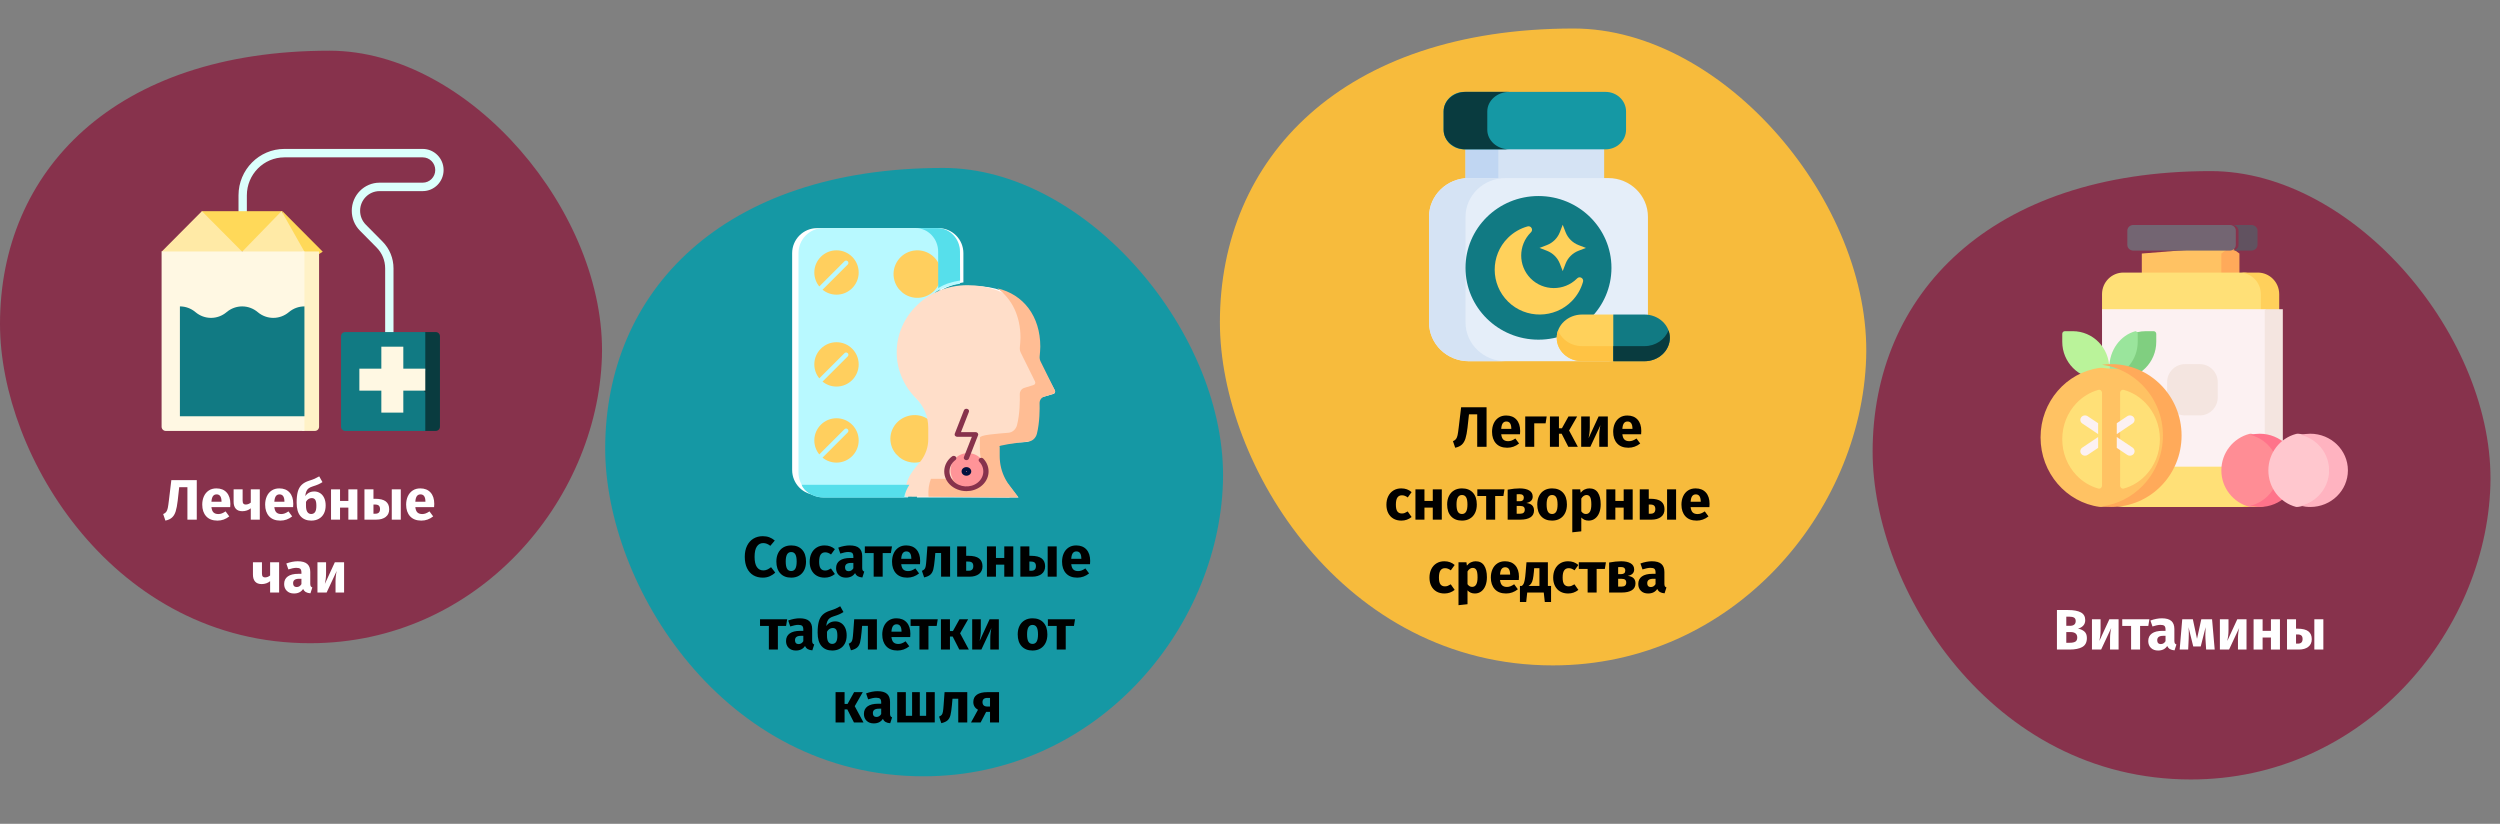 <?xml version="1.0" encoding="UTF-8"?>
<svg width="789px" height="260px" viewBox="0 0 789 260" version="1.1" xmlns="http://www.w3.org/2000/svg" xmlns:xlink="http://www.w3.org/1999/xlink">
    <rect x="0" y="0" width="789" height="260" fill="#808080" stroke="none"/>
    <title>Group 97@2x</title>
    <g id="Page-1" stroke="none" stroke-width="1" fill="none" fill-rule="evenodd">
        <g id="vorlage" transform="translate(-121, -21266)">
            <g id="Group-97" transform="translate(121, 21266)">
                <g id="arzneimittel-freiverkäufliche-copy-2">
                    <rect id="Rectangle-Copy-4" x="2.048" y="0" width="786" height="260"></rect>
                    <g id="Group-3" transform="translate(191, 53)" fill-rule="nonzero">
                        <path d="M100.439,192 C154.707,192 193.442,145.948 194.962,99.348 C196.482,52.748 152.186,0 106.702,0 C36.958,0 5.77315973e-15,39.05 5.77315973e-15,88.561 C5.77315973e-15,131.627 37.247,192 100.439,192 Z" id="Oval-Copy-4-4-Copy-4" fill="#1598A4"></path>
                        <g id="sore-throat-copy-2" transform="translate(59, 19)">
                            <g id="Group" fill="#FFFFFF">
                                <path d="M77.891,37.35 C77.891,38.195 77.755,39.653 77.674,40.448 C77.616,41.016 77.729,41.584 78,42.09 L82.909,51.226 C83.018,51.429 83.03,51.669 82.941,51.882 C82.851,52.095 82.673,52.254 82.453,52.318 L79.144,53.277 C78.235,53.54 77.621,54.387 77.65,55.336 C77.702,57.036 77.717,61.382 76.717,65.027 C76.34,66.4 75.158,67.395 73.775,67.505 C69.633,67.834 65.142,67.524 61.453,66.656 C61.049,66.563 60.643,66.813 60.549,67.22 C60.454,67.627 60.705,68.034 61.11,68.129 C62.331,68.417 63.642,68.638 64.993,68.805 L64.993,71.866 C64.993,74.964 65.957,77.921 67.78,80.418 L71.375,85 L39.384,85 C39.554,79.993 42.141,75.984 43.764,73.67 C45.17,71.664 46.168,69.325 46.168,66.908 L46.168,63.265 C46.168,59.765 44.893,56.491 42.578,54.046 C38.838,50.096 36.779,44.916 36.779,39.46 C36.779,27.796 46.213,18.307 57.809,18.307 C69.821,18.307 77.891,25.96 77.891,37.35 L77.891,37.35 Z" id="Path"></path>
                                <path d="M0,7.904 C0,3.546 3.524,0 7.858,0 L46.19,0 C50.523,0 54.047,3.546 54.047,7.904 L54.047,16.913 C54.047,16.983 54.069,17.045 54.087,17.108 C51.288,17.578 48.662,18.567 46.312,19.976 C47.231,18.737 47.813,17.291 47.978,15.742 C47.985,15.673 47.983,15.605 47.972,15.539 C48.145,13.325 47.493,11.16 46.118,9.406 C44.67,7.559 42.594,6.39 40.273,6.114 C35.48,5.543 31.119,9.001 30.551,13.824 C30.227,16.584 31.221,19.196 33.025,21.037 C33.037,21.051 33.042,21.069 33.055,21.083 C33.07,21.098 33.091,21.104 33.107,21.117 C34.396,22.399 36.079,23.296 37.997,23.573 C38.044,23.588 38.093,23.598 38.144,23.604 C38.461,23.638 38.777,23.655 39.093,23.655 C40.192,23.655 41.274,23.442 42.296,23.043 C37.976,27.175 35.274,33.004 35.274,39.46 C35.274,45.307 37.481,50.857 41.49,55.09 C42.635,56.299 43.48,57.746 44.013,59.327 C42.755,58.701 41.17,58.369 39.298,58.369 C39.281,58.369 39.263,58.369 39.244,58.369 C34.417,58.369 30.49,62.32 30.49,67.175 C30.49,71.535 33.594,75.192 37.828,75.864 C37.895,75.878 39.031,76.12 40.396,76.12 C40.494,76.12 40.598,76.11 40.698,76.107 C39.297,78.607 38.106,81.477 37.915,84.23 L7.858,84.23 C3.525,84.23 0,80.685 0,76.327 L0,7.904 L0,7.904 Z" id="Path"></path>
                                <path d="M51.676,73.403 C53.708,71.724 56.831,72.004 58.518,74.031 C60.16,76.058 59.907,79.05 57.92,80.756 C55.905,82.486 52.863,82.245 51.143,80.216 C50.31,79.234 49.906,77.985 50.008,76.697 C50.109,75.411 50.702,74.242 51.676,73.403 L51.676,73.403 Z" id="Path"></path>
                                <path d="M42.622,63.777 C42.329,63.482 41.852,63.482 41.558,63.777 L33.609,71.773 C32.595,70.515 31.995,68.914 31.995,67.174 C31.995,63.154 35.247,59.883 39.302,59.882 L39.348,59.882 C41.588,59.882 43.409,60.437 44.48,61.447 C44.493,61.459 44.51,61.463 44.524,61.474 C44.608,62.062 44.664,62.658 44.664,63.265 L44.664,66.908 C44.664,69.012 44.016,71.048 42.789,72.798 C42.417,73.328 42.034,73.902 41.653,74.506 C40.012,74.773 38.162,74.388 38.104,74.377 C36.801,74.17 35.631,73.627 34.671,72.845 L42.622,64.847 C42.915,64.551 42.915,64.072 42.622,63.777 L42.622,63.777 Z" id="Path"></path>
                                <path d="M42.916,11.163 C42.623,10.868 42.146,10.868 41.852,11.163 L33.619,19.445 C32.43,17.969 31.806,16.033 32.045,14.001 C32.515,10.008 36.136,7.148 40.095,7.616 C42.018,7.845 43.738,8.813 44.937,10.343 C46.136,11.872 46.671,13.78 46.443,15.714 C46.437,15.772 46.437,15.829 46.442,15.885 C46.172,17.69 45.217,19.319 43.732,20.498 C42.218,21.7 40.363,22.272 38.49,22.117 C38.458,22.109 38.426,22.103 38.393,22.099 C36.98,21.931 35.714,21.357 34.684,20.514 L42.916,12.234 C43.21,11.938 43.21,11.459 42.916,11.163 L42.916,11.163 Z" id="Path"></path>
                                <path d="M14.803,7.566 C18.8,7.566 22.052,10.837 22.052,14.857 C22.052,18.879 18.8,22.15 14.802,22.15 C13.074,22.15 11.487,21.536 10.24,20.517 L18.476,12.233 C18.769,11.937 18.769,11.458 18.476,11.163 C18.183,10.868 17.705,10.868 17.412,11.163 L9.176,19.447 C8.163,18.192 7.554,16.596 7.554,14.857 C7.554,10.837 10.806,7.566 14.803,7.566 L14.803,7.566 Z" id="Path"></path>
                                <path d="M14.803,34.989 C18.8,34.989 22.052,38.26 22.052,42.281 C22.052,46.302 18.8,49.573 14.803,49.573 C13.075,49.573 11.487,48.959 10.24,47.94 L18.476,39.656 C18.769,39.36 18.769,38.881 18.476,38.586 C18.183,38.291 17.705,38.291 17.412,38.586 L9.176,46.87 C8.163,45.616 7.554,44.019 7.554,42.281 C7.554,38.26 10.806,34.989 14.803,34.989 Z" id="Path"></path>
                                <path d="M14.802,59.883 C18.8,59.883 22.052,63.154 22.052,67.174 C22.052,71.196 18.8,74.467 14.803,74.467 C13.075,74.467 11.487,73.853 10.24,72.834 L18.476,64.55 C18.769,64.254 18.769,63.775 18.476,63.48 C18.183,63.185 17.705,63.185 17.412,63.48 L9.176,71.764 C8.163,70.509 7.554,68.913 7.554,67.174 C7.554,63.154 10.806,59.883 14.802,59.883 Z" id="Path"></path>
                            </g>
                            <path d="M2,7.904 C2,3.546 5.505,0 9.814,0 L45.147,0 C49.456,0 52.961,3.546 52.961,7.904 C52.961,7.904 52.983,17.472 53,17.535 C50.217,18.005 47.944,18.567 45.606,19.976 C43.11,22.152 43.769,21.263 41.613,23.043 C37.317,27.176 34.63,33.005 34.63,39.46 C34.63,45.307 36.166,50.529 40.151,54.761 C41.29,55.971 42.554,57.275 43.084,58.856 C46.839,70.664 37.872,75.607 36.581,85 L9.814,85 C5.505,85 2,81.454 2,77.096 L2,7.904 Z" id="Path" fill="#B8F9FF"></path>
                            <path d="M32.72,71.22 C32.07,70.438 31.582,69.531 31.293,68.534 C30.734,66.605 30.98,64.58 31.985,62.832 C32.989,61.083 34.632,59.82 36.611,59.276 C40.695,58.152 45.223,60.579 44.74,64.46 C44.739,64.474 44.755,64.483 44.76,64.496 C44.759,64.561 44.752,64.626 44.769,64.693 C45.266,66.638 44.956,68.654 43.897,70.372 C42.861,72.051 42.599,73.242 40.663,73.747 C38.723,74.247 36.696,74.002 34.941,73.044 C34.553,72.832 34.192,72.585 33.853,72.318 L32.72,71.22 Z" id="Path" fill="#FFCF5E"></path>
                            <path d="M76.584,37.058 C76.584,37.903 76.44,39.363 76.354,40.158 C76.292,40.727 76.412,41.295 76.699,41.802 L81.903,50.945 C82.019,51.149 82.031,51.388 81.937,51.601 C81.843,51.815 81.654,51.974 81.42,52.038 L77.912,52.998 C76.949,53.261 76.298,54.108 76.328,55.058 C76.384,56.759 76.4,61.109 75.339,64.757 C74.94,66.131 73.686,67.127 72.221,67.237 C67.83,67.566 60.33,68.627 61.762,68.794 L61.762,71.858 C61.762,74.958 62.785,77.917 64.717,80.416 L68.659,85 L35.803,84.744 C35.187,78.848 38.954,75.723 40.675,73.407 C42.166,71.399 42.954,69.059 42.954,66.639 L42.954,62.994 C42.954,59.491 41.602,56.214 39.148,53.767 C35.184,49.815 33,44.63 33,39.169 C33,27.496 43.001,18 55.294,18 C68.028,18 76.584,25.659 76.584,37.058 L76.584,37.058 Z" id="Path" fill="#FFDEC9"></path>
                            <path d="M14,7 C17.86,7 21,10.14 21,14 C21,17.86 17.86,21 14,21 C12.331,21 10.798,20.411 9.594,19.433 L17.547,11.48 C17.83,11.197 17.83,10.736 17.547,10.453 C17.264,10.17 16.803,10.17 16.52,10.453 L8.567,18.405 C7.589,17.201 7,15.669 7,14 C7,10.14 10.14,7 14,7 L14,7 Z" id="Path" fill="#FFCF5E"></path>
                            <path d="M14,36 C17.86,36 21,39.14 21,43 C21,46.86 17.86,50 14,50 C12.331,50 10.798,49.411 9.594,48.433 L17.547,40.48 C17.83,40.197 17.83,39.736 17.547,39.453 C17.264,39.17 16.803,39.17 16.52,39.453 L8.567,47.405 C7.589,46.201 7,44.669 7,43 C7,39.14 10.14,36 14,36 Z" id="Path" fill="#FFCF5E"></path>
                            <path d="M14,60 C17.86,60 21,63.14 21,67 C21,70.86 17.86,74 14,74 C12.331,74 10.798,73.411 9.594,72.433 L17.547,64.48 C17.83,64.197 17.83,63.736 17.547,63.453 C17.264,63.17 16.803,63.17 16.52,63.453 L8.567,71.405 C7.589,70.201 7,68.669 7,67 C7,63.14 10.14,60 14,60 Z" id="Path" fill="#FFCF5E"></path>
                            <path d="M33.679,19.221 C33.045,18.44 32.567,17.534 32.286,16.537 C31.741,14.609 31.98,12.585 32.961,10.837 C33.941,9.089 35.544,7.827 37.476,7.283 C41.462,6.16 45.621,8.484 46.747,12.464 C46.751,12.478 46.761,12.487 46.765,12.5 C46.765,12.566 46.758,12.631 46.774,12.697 C47.259,14.641 46.957,16.657 45.923,18.374 C44.913,20.051 43.319,21.242 41.43,21.747 C39.536,22.247 37.559,22.002 35.846,21.044 C35.467,20.832 35.115,20.586 34.784,20.318 L33.679,19.221 Z" id="Path" fill="#FFCF5E"></path>
                            <path d="M82.919,51.185 L78.419,42.102 C78.171,41.602 78.063,41.034 78.121,40.474 C78.195,39.677 78.319,38.235 78.319,37.395 C78.319,27.829 73.034,20.917 64.761,19 C69.353,22.265 72.066,27.752 72.066,34.614 C72.066,35.453 71.933,36.903 71.859,37.692 C71.809,38.252 71.917,38.82 72.165,39.32 L76.657,48.404 C76.764,48.607 76.773,48.845 76.69,49.057 C76.607,49.269 76.442,49.421 76.243,49.489 L73.207,50.439 C72.38,50.702 71.818,51.541 71.842,52.483 C71.892,54.171 71.9,58.496 70.982,62.117 C70.643,63.483 69.559,64.467 68.285,64.577 C64.497,64.908 59.375,65.219 59.244,66.129 L59.244,69.165 C59.244,72.244 59.719,73.631 60.586,75.407 C61.499,77.06 60.334,79.108 58.482,79.108 L43.809,79.108 C43.21,80.655 42.853,82.496 43.058,84.746 L71.465,85 L68.057,80.448 C68.019,80.391 67.986,80.333 67.949,80.276 C67.834,80.1 67.724,79.921 67.617,79.74 C67.495,79.531 67.378,79.321 67.265,79.108 L67.264,79.108 C66.113,76.936 65.506,74.49 65.506,71.947 L65.506,68.911 C64.265,68.741 70.751,67.689 74.547,67.359 C75.813,67.248 76.897,66.264 77.244,64.899 C78.154,61.278 78.146,56.952 78.096,55.265 C78.071,54.323 78.634,53.484 79.469,53.221 L82.497,52.271 C82.704,52.203 82.861,52.042 82.944,51.83 C83.026,51.618 83.018,51.38 82.919,51.185 L82.919,51.185 Z" id="Path" fill="#FFBD94"></path>
                            <path d="M53,16.524 C50.475,16.966 48.417,17.496 46.298,18.823 C46.23,18.887 46.168,18.944 46.099,19 C46.092,15.036 46.084,7.446 46.084,7.446 C46.084,3.337 42.902,0 39,0 L45.885,0 C49.787,0 52.969,3.337 52.969,7.446 C52.969,7.446 52.985,16.459 53,16.524 Z" id="Path" fill="#56DFEB"></path>
                            <path d="M37,81 C36.228,82.236 35.6,83.543 35.329,85 L10.082,85 C6.732,85 3.883,83.31 3,81 L37,81 Z" id="Path" fill="#56DFEB"></path>
                            <path d="M51.928,72.256 C54.255,70.333 57.831,70.653 59.763,72.975 C61.643,75.297 61.354,78.723 59.078,80.677 C56.771,82.659 53.288,82.383 51.318,80.06 C50.364,78.935 49.902,77.503 50.017,76.029 C50.134,74.556 50.813,73.216 51.928,72.256 L51.928,72.256 Z" id="Path" fill="#FF9498"></path>
                            <g id="Group" transform="translate(48, 57)">
                                <g transform="translate(0, 14.868)">
                                    <path d="M7,6.271 C6.156,6.271 5.47,5.661 5.47,4.911 C5.47,4.161 6.156,3.551 7,3.551 C7.844,3.551 8.53,4.161 8.53,4.911 C8.53,5.661 7.844,6.271 7,6.271 Z M7,4.788 C6.923,4.788 6.861,4.843 6.861,4.911 C6.861,4.98 6.923,5.035 7,5.035 C7.077,5.035 7.139,4.98 7.139,4.911 C7.139,4.843 7.077,4.788 7,4.788 Z" id="Shape" fill="#01123F"></path>
                                    <path d="M7.005,11.132 C5.025,11.132 3.056,10.391 1.673,8.951 C-0.834,6.341 -0.483,2.405 2.454,0.178 C2.803,-0.088 3.33,-0.052 3.631,0.26 C3.93,0.572 3.888,1.04 3.537,1.306 C1.3,3.003 1.034,6 2.943,7.988 C4.852,9.977 8.226,10.213 10.463,8.517 C12.7,6.82 12.966,3.823 11.057,1.835 C10.758,1.523 10.799,1.055 11.151,0.789 C11.5,0.523 12.027,0.56 12.327,0.871 C14.834,3.482 14.483,7.418 11.546,9.645 C10.23,10.644 8.614,11.132 7.005,11.132 L7.005,11.132 Z" id="Path" fill="#87324C"></path>
                                </g>
                                <path d="M6.999,16.223 C6.908,16.223 6.816,16.209 6.725,16.181 C6.29,16.046 6.06,15.623 6.212,15.237 L8.714,8.861 L4.111,8.861 C3.84,8.861 3.587,8.744 3.43,8.549 C3.274,8.353 3.234,8.102 3.323,7.875 L6.212,0.498 C6.362,0.112 6.842,-0.094 7.273,0.042 C7.709,0.176 7.939,0.599 7.787,0.986 L5.285,7.377 L9.889,7.377 C10.159,7.377 10.413,7.493 10.569,7.689 C10.726,7.885 10.766,8.136 10.677,8.363 L7.787,15.725 C7.668,16.031 7.344,16.223 6.999,16.223 Z" id="Path" fill="#87324C"></path>
                            </g>
                        </g>
                    </g>
                    <g id="Group-6" transform="translate(385, 9)" fill-rule="nonzero">
                        <path d="M105.073,201 C161.851,201 202.368,152.788 203.96,104.002 C205.552,55.217 159.211,0 111.631,0 C38.668,0 0,40.881 0,92.71 C0,137.802 38.964,201 105.073,201 Z" id="Oval-Copy-4-2-Copy-8" fill="#F7BB3C"></path>
                        <g id="sleeping-pills-copy-2" transform="translate(66, 20)">
                            <polygon id="Path" fill="#D5E3F4" points="11.515 14.733 55.273 14.733 55.273 28.333 11.515 28.333"></polygon>
                            <polygon id="Path" fill="#C0D6F2" points="11.515 14.733 21.879 14.733 21.879 28.333 11.515 28.333"></polygon>
                            <path d="M56.583,27.2 L12.508,27.2 C5.6,27.2 0,32.681 0,39.442 L0,72.758 C0,79.519 5.6,85 12.508,85 L56.583,85 C63.491,85 69.091,79.519 69.091,72.758 L69.091,39.442 C69.091,32.681 63.491,27.2 56.583,27.2 Z" id="Path" fill="#E5EEF9"></path>
                            <path d="M24.182,85 L12.661,85 C5.669,85 0,79.52 0,72.758 L0,39.442 C0,32.682 5.669,27.2 12.661,27.2 L24.182,27.2 C17.189,27.2 11.52,32.682 11.52,39.442 L11.52,72.758 C11.52,79.52 17.189,85 24.182,85 Z" id="Path" fill="#D5E3F4"></path>
                            <ellipse id="Oval" fill="#117A83" cx="34.545" cy="55.533" rx="23.03" ry="22.667"></ellipse>
                            <g id="Group" transform="translate(40.303, 70.267)">
                                <path d="M17.849,0 L20.945,8.309 L17.849,14.733 L8.021,14.733 C5.806,14.733 3.8,13.907 2.351,12.576 C0.897,11.241 0.001,9.4 0.001,7.365 C0.001,3.296 3.591,0 8.021,0 L17.849,0 Z" id="Path" fill="#FFD15B"></path>
                                <path d="M20.944,8.31 L17.848,14.733 L8.02,14.733 C5.805,14.733 3.799,13.908 2.35,12.576 C0.897,11.241 0,9.4 0,7.366 C0,6.535 0.15,5.735 0.428,4.988 C0.828,6.063 1.492,7.028 2.35,7.816 C3.799,9.148 5.805,9.973 8.02,9.973 L17.848,9.973 L19.944,5.624 L20.944,8.31 Z" id="Path" fill="#FFC344"></path>
                                <path d="M27.677,14.733 L17.849,14.733 L17.849,0 L27.677,0 C29.892,0 31.898,0.824 33.347,2.157 C34.8,3.49 35.697,5.331 35.697,7.365 C35.697,11.434 32.106,14.733 27.677,14.733 Z" id="Path" fill="#117A83"></path>
                                <path d="M35.697,7.365 C35.697,11.434 32.106,14.733 27.677,14.733 L17.849,14.733 L17.849,9.972 L27.677,9.972 C31.199,9.972 34.192,7.887 35.269,4.985 C35.546,5.732 35.697,6.534 35.697,7.365 L35.697,7.365 Z" id="Path" fill="#093B3F"></path>
                            </g>
                            <path d="M55.703,0 L11.085,0 C7.507,0 4.606,2.766 4.606,6.179 L4.606,11.954 C4.606,15.367 7.507,18.133 11.085,18.133 L55.703,18.133 C59.281,18.133 62.182,15.367 62.182,11.954 L62.182,6.179 C62.182,2.766 59.281,0 55.703,0 Z" id="Path" fill="#1598A4"></path>
                            <path d="M25.333,18.133 L11.55,18.133 C7.716,18.133 4.606,15.367 4.606,11.954 L4.606,6.179 C4.606,2.766 7.716,0 11.55,0 L25.333,0 C21.499,0 18.389,2.766 18.389,6.179 L18.389,11.954 C18.389,15.367 21.499,18.133 25.333,18.133 Z" id="Path" fill="#093B3F"></path>
                            <g id="Group" transform="translate(20.727, 41.933)" fill="#FFD15B">
                                <path d="M4.233,24.273 C9.805,29.756 18.862,29.675 24.339,24.097 C26.076,22.329 27.255,20.219 27.877,17.987 C28.183,16.888 26.823,16.104 26.022,16.918 C25.994,16.946 25.966,16.974 25.938,17.002 C21.904,21.011 15.302,20.97 11.315,16.915 C7.362,12.892 7.384,6.431 11.384,2.438 C11.405,2.417 11.427,2.396 11.448,2.375 C12.266,1.572 11.479,0.215 10.374,0.522 C8.098,1.156 5.949,2.366 4.159,4.153 C-1.411,9.713 -1.386,18.744 4.233,24.273 L4.233,24.273 Z" id="Path"></path>
                                <path d="M26.466,8.201 L28.788,7.31 L26.466,6.418 C24.578,5.693 23.085,4.203 22.359,2.318 L21.466,0 L20.573,2.318 C19.847,4.203 18.355,5.693 16.466,6.418 L14.144,7.31 L16.466,8.201 C18.355,8.926 19.847,10.416 20.573,12.301 L21.466,14.619 L22.359,12.301 C23.085,10.416 24.578,8.926 26.466,8.201 Z" id="Path"></path>
                            </g>
                        </g>
                    </g>
                    <g id="Group-7" transform="translate(591, 54)" fill-rule="nonzero">
                        <path d="M100.439,192 C154.707,192 193.442,145.948 194.962,99.348 C196.482,52.748 152.186,0 106.702,0 C36.958,0 0,39.05 0,88.561 C0,131.627 37.247,192 100.439,192 Z" id="Oval-Copy-4-4-Copy-5" fill="#87324C"></path>
                        <g id="vitamins-copy-2" transform="translate(53, 17)">
                            <polygon id="Path" fill="#FFC263" points="58.081 6.935 31.953 9.016 31.953 15.257 58.081 17.338 60.482 12.695"></polygon>
                            <polygon id="Path" fill="#FFAA5A" points="62.765 9.016 62.765 15.257 59.912 17.338 57.059 15.257 57.059 9.016 59.912 6.935"></polygon>
                            <path d="M64.021,89 L26.132,89 C22.414,89 19.4,85.95 19.4,82.187 L27.012,56.233 L19.4,27.679 L19.4,21.839 C19.4,18.076 22.414,15.026 26.132,15.026 L64.021,15.026 C67.739,15.026 70.753,18.076 70.753,21.839 L70.753,82.187 C70.753,85.95 67.739,89 64.021,89 Z" id="Path" fill="#FFE077"></path>
                            <path d="M75.318,21.839 L75.318,27.679 L72.228,53.376 L75.318,76.347 L75.318,82.187 C75.318,85.95 72.291,89 68.558,89 L62.765,89 C66.498,89 69.524,85.95 69.524,82.187 L69.524,76.347 L72.228,57.661 L69.524,27.679 L69.524,21.839 C69.524,18.076 66.498,15.026 62.765,15.026 L68.558,15.026 C72.291,15.026 75.318,18.076 75.318,21.839 L75.318,21.839 Z" id="Path" fill="#FFD05B"></path>
                            <polygon id="Path" fill="#FCF1F2" points="76.459 76.286 19.4 76.286 19.4 26.584 71.043 26.584"></polygon>
                            <polygon id="Path" fill="#F4E5E0" points="70.753 26.584 76.459 26.584 76.459 76.286 70.753 76.286"></polygon>
                            <path d="M50.279,60.104 L45.58,60.104 C42.466,60.104 39.941,57.547 39.941,54.393 L39.941,49.633 C39.941,46.479 42.466,43.922 45.58,43.922 L50.279,43.922 C53.393,43.922 55.918,46.479 55.918,49.633 L55.918,54.393 C55.918,57.547 53.393,60.104 50.279,60.104 L50.279,60.104 Z" id="Path" fill="#F4E5E0"></path>
                            <path d="M7.671,33.519 L10.144,33.519 C16.516,33.519 21.682,38.752 21.682,45.206 L21.682,48.545 L18.386,48.545 C12.013,48.545 6.847,43.313 6.847,36.859 L6.847,34.354 C6.847,33.893 7.216,33.519 7.671,33.519 L7.671,33.519 Z" id="Path" fill="#BAF39A"></path>
                            <path d="M31.924,34.14 C31.042,34.14 29.959,33.519 29.959,33.519 C25.21,34.788 21.682,39.506 21.682,45.132 L21.682,48.545 L22.401,48.545 C28.387,48.545 31.953,43.196 31.953,36.598 L31.924,34.14 Z" id="Path" fill="#9AE59C"></path>
                            <path d="M36.518,34.355 L36.518,36.86 C36.518,43.313 31.352,48.545 24.98,48.545 L21.682,48.545 L21.682,48.259 C26.825,47.082 30.667,42.424 30.667,36.86 L30.667,34.355 C30.667,34.164 30.604,33.988 30.495,33.847 C31.369,33.634 32.282,33.519 33.222,33.519 L35.695,33.519 C36.149,33.52 36.518,33.893 36.518,34.355 L36.518,34.355 Z" id="Path" fill="#80CF80"></path>
                            <path d="M21.935,88.67 C20.968,88.67 19.573,89.104 18.639,88.977 C8.118,87.54 0,78.267 0,67.042 C0,55.816 8.118,46.543 18.639,45.107 C19.573,44.979 20.729,45.319 21.696,45.319 C33.566,45.319 41.082,54.82 41.082,67.042 C41.082,79.263 33.805,88.67 21.935,88.67 Z" id="Path" fill="#FFC263"></path>
                            <path d="M44.506,66.461 C44.506,72.684 42.025,78.321 38.014,82.398 C34.005,86.477 28.462,89 22.342,89 C21.344,89 20.363,88.932 19.4,88.803 C24.345,88.136 28.773,85.813 32.13,82.398 C36.141,78.321 38.622,72.684 38.622,66.461 C38.622,60.238 36.141,54.601 32.13,50.524 C28.774,47.109 24.345,44.786 19.4,44.12 C20.363,43.99 21.344,43.922 22.342,43.922 C28.462,43.922 34.005,46.445 38.014,50.524 C42.025,54.601 44.506,60.238 44.506,66.461 L44.506,66.461 Z" id="Path" fill="#FFAA5A"></path>
                            <path d="M59.732,0 L29.28,0 C28.235,0 27.388,0.805 27.388,1.798 L27.388,6.293 C27.388,7.286 28.235,8.091 29.28,8.091 L59.732,8.091 C60.777,8.091 61.624,7.286 61.624,6.293 L61.624,1.798 C61.624,0.805 60.777,0 59.732,0 L59.732,0 Z" id="Path" fill="#736572"></path>
                            <path d="M68.471,1.798 L68.471,6.293 C68.471,7.285 67.576,8.091 66.473,8.091 L60.482,8.091 C61.585,8.091 62.479,7.285 62.479,6.293 L62.479,1.798 C62.479,0.805 61.585,0 60.482,0 L66.473,0 C67.576,0 68.471,0.805 68.471,1.798 L68.471,1.798 Z" id="Path" fill="#615260"></path>
                            <path d="M6.847,67.617 C6.847,63.17 8.562,59.144 11.335,56.23 C13.22,54.248 15.595,52.78 18.253,52.045 C18.834,51.884 19.4,52.355 19.4,52.986 L19.4,82.248 C19.4,82.879 18.834,83.35 18.253,83.189 C15.595,82.454 13.22,80.986 11.335,79.004 C8.562,76.09 6.847,72.064 6.847,67.617 Z" id="Path" fill="#FFE077"></path>
                            <path d="M37.659,67.617 C37.659,63.17 35.944,59.144 33.171,56.23 C31.286,54.248 28.911,52.78 26.253,52.045 C25.672,51.884 25.106,52.355 25.106,52.986 L25.106,82.248 C25.106,82.879 25.672,83.35 26.253,83.189 C28.911,82.454 31.286,80.986 33.171,79.004 C35.944,76.09 37.659,72.064 37.659,67.617 Z" id="Path" fill="#FFE077"></path>
                            <path d="M68.886,88.34 C67.865,88.34 66.875,89.201 65.93,88.956 C60.828,87.637 57.059,82.982 57.059,77.441 C57.059,71.902 60.828,67.247 65.929,65.927 C66.874,65.682 67.865,66.543 68.886,66.543 C75.417,66.543 78.741,70.875 78.741,77.441 C78.741,84.008 75.417,88.34 68.886,88.34 L68.886,88.34 Z" id="Path" fill="#FF8D95"></path>
                            <path d="M81.024,77.442 C81.024,80.634 79.694,83.523 77.548,85.615 C75.4,87.706 72.433,89 69.155,89 C68.131,89 67.138,88.873 66.188,88.636 C68.273,88.114 70.136,87.052 71.614,85.615 C73.76,83.523 75.089,80.634 75.089,77.442 C75.089,74.249 73.76,71.36 71.614,69.268 C70.136,67.831 68.273,66.769 66.188,66.247 C67.138,66.01 68.131,65.883 69.155,65.883 C72.433,65.883 75.4,67.178 77.548,69.268 C79.694,71.36 81.024,74.25 81.024,77.442 Z" id="Path" fill="#FF738A"></path>
                            <path d="M80.625,88.979 C75.604,87.659 71.894,83.005 71.894,77.466 C71.894,71.928 75.604,67.274 80.624,65.954 C81.554,65.71 82.529,66.174 83.534,66.174 C88.287,66.613 91.294,70.901 91.294,77.466 C91.104,87.487 81.555,89.223 80.625,88.979 L80.625,88.979 Z" id="Path" fill="#FFC7CE"></path>
                            <path d="M97,77.442 C97,80.634 95.671,83.523 93.525,85.615 C91.376,87.706 88.41,89 85.132,89 C84.107,89 83.114,88.873 82.165,88.636 C84.25,88.114 86.113,87.052 87.59,85.615 C89.737,83.523 91.066,80.634 91.066,77.442 C91.066,74.249 89.737,71.36 87.59,69.268 C86.113,67.831 84.25,66.769 82.165,66.247 C83.114,66.01 84.107,65.883 85.132,65.883 C88.409,65.883 91.376,67.178 93.525,69.268 C95.671,71.36 97,74.25 97,77.442 Z" id="Path" fill="#FFB3C0"></path>
                            <g id="Group" transform="translate(12.553, 60.104)" fill="#FCF1F2">
                                <path d="M5.617,6.817 L5.617,10.247 L2.315,12.459 C2.058,12.632 1.763,12.714 1.473,12.714 C1.008,12.714 0.553,12.506 0.267,12.114 C-0.2,11.479 -0.039,10.601 0.628,10.157 L5.617,6.817 Z" id="Path"></path>
                                <path d="M16.851,12.114 C16.564,12.506 16.109,12.714 15.645,12.714 C15.354,12.714 15.06,12.632 14.803,12.459 L11.501,10.247 L11.501,6.817 L16.49,10.157 C17.157,10.601 17.317,11.479 16.851,12.114 L16.851,12.114 Z" id="Path"></path>
                                <path d="M16.49,2.557 L11.501,5.898 L11.501,2.465 L14.803,0.255 C15.468,-0.191 16.386,-0.037 16.851,0.6 C17.317,1.236 17.157,2.113 16.49,2.557 Z" id="Path"></path>
                                <path d="M5.617,2.465 L5.617,5.898 L0.628,2.557 C-0.039,2.113 -0.2,1.236 0.267,0.6 C0.732,-0.037 1.65,-0.191 2.314,0.255 L5.617,2.465 Z" id="Path"></path>
                            </g>
                        </g>
                    </g>
                    <g id="Group-2" transform="translate(0, 16)" fill-rule="nonzero">
                        <path d="M97.864,187 C150.74,187 188.482,142.147 189.963,96.761 C191.444,51.374 148.284,2.66453526e-15 103.966,2.66453526e-15 C36.01,2.66453526e-15 0,38.033 0,86.255 C0,128.199 36.292,187 97.864,187 Z" id="Oval-Copy-4-Copy-2" fill="#87324C"></path>
                        <g id="herbal-tea-copy-2" transform="translate(51, 31)">
                            <path d="M73.191,58.948 L70.557,58.948 L70.557,37.704 C70.557,35.214 69.597,32.873 67.856,31.113 L62.586,25.786 C60.93,24.112 60.018,21.886 60.018,19.518 C60.018,14.63 63.952,10.653 68.787,10.653 L82.413,10.653 C84.592,10.653 86.365,8.861 86.365,6.658 C86.365,4.456 84.592,2.663 82.413,2.663 L38.764,2.663 C32.226,2.663 26.907,8.04 26.907,14.648 L26.907,21.307 L24.273,21.307 L24.273,14.648 C24.273,6.571 30.774,0 38.764,0 L82.413,0 C86.045,0 89,2.987 89,6.658 C89,10.33 86.045,13.317 82.413,13.317 L68.787,13.317 C65.404,13.317 62.652,16.099 62.652,19.518 C62.652,21.174 63.291,22.732 64.449,23.903 L69.719,29.23 C71.958,31.493 73.191,34.503 73.191,37.704 L73.191,58.948 Z" id="Path" fill="#DBFFFC"></path>
                            <polygon id="Path" fill="#FFD959" points="12.714 19.649 38.143 19.649 38.143 32.364 12.714 32.364"></polygon>
                            <polygon id="Path" fill="#FFD959" points="50.857 32.435 38.143 40.455 38.143 19.649"></polygon>
                            <polygon id="Path" fill="#FFEAA6" points="37.85 19.649 45.078 32.435 37.85 40.455 25.429 32.435"></polygon>
                            <polygon id="Path" fill="#FFEAA6" points="25.429 32.435 12.714 40.455 0 32.435 12.714 19.649"></polygon>
                            <path d="M49.701,32.364 L49.701,87.674 C49.701,88.406 49.11,89 48.38,89 L44.417,89 L31.208,60.682 L44.417,32.364 L49.701,32.364 Z" id="Path" fill="#FFF2C7"></path>
                            <path d="M45.078,32.364 L45.078,49.209 L37.185,66.452 L45.078,83.694 L45.078,89 L1.316,89 C0.589,89 0,88.406 0,87.674 L0,32.364 L25.17,32.364 L45.078,32.364 Z" id="Path" fill="#FFF8E3"></path>
                            <path d="M5.779,49.701 C7.522,49.701 9.265,50.305 10.692,51.512 C13.545,53.926 17.663,53.926 20.516,51.512 C23.369,49.098 27.488,49.098 30.341,51.512 C33.194,53.926 37.312,53.926 40.166,51.512 C41.592,50.305 43.335,49.701 45.078,49.701 L45.078,84.377 L5.779,84.377 L5.779,49.701 Z" id="Path" fill="#117A83"></path>
                            <path d="M86.496,89 L82.45,89 L71.662,73.396 L82.45,57.792 L86.496,57.792 C87.24,57.792 87.844,58.374 87.844,59.093 L87.844,87.7 C87.844,88.418 87.24,89 86.496,89 Z" id="Path" fill="#093B3F"></path>
                            <path d="M83.221,89 L57.966,89 C57.231,89 56.636,88.418 56.636,87.7 L56.636,59.093 C56.636,58.374 57.231,57.792 57.966,57.792 L83.221,57.792 L83.221,69.929 L80.562,73.396 L83.221,76.864 L83.221,89 Z" id="Path" fill="#117A83"></path>
                            <polygon id="Path" fill="#FFF8E3" points="83.221 69.351 76.286 69.351 76.286 62.416 69.351 62.416 69.351 69.351 62.416 69.351 62.416 76.286 69.351 76.286 69.351 83.221 76.286 83.221 76.286 76.286 83.221 76.286"></polygon>
                        </g>
                    </g>
                </g>
                <g id="Лечебные-чаи" transform="translate(51.498, 150.338)" fill="#FFFFFF" fill-rule="nonzero">
                    <path d="M10.602,1.188 L10.602,13.662 L7.65,13.662 L7.65,3.42 L5.058,3.42 L4.59,7.65 C4.422,9.078 4.209,10.206 3.951,11.034 C3.693,11.862 3.312,12.51 2.808,12.978 C2.304,13.446 1.602,13.776 0.702,13.968 L0,11.898 C0.432,11.73 0.756,11.496 0.972,11.196 C1.188,10.896 1.35,10.491 1.458,9.981 C1.566,9.471 1.686,8.646 1.818,7.506 L2.574,1.188 L10.602,1.188 Z" id="Path"></path>
                    <path d="M21.204,8.694 C21.204,9.09 21.186,9.432 21.15,9.72 L15.228,9.72 C15.324,10.524 15.552,11.088 15.912,11.412 C16.272,11.736 16.77,11.898 17.406,11.898 C17.79,11.898 18.162,11.829 18.522,11.691 C18.882,11.553 19.272,11.34 19.692,11.052 L20.862,12.636 C19.746,13.524 18.504,13.968 17.136,13.968 C15.588,13.968 14.4,13.512 13.572,12.6 C12.744,11.688 12.33,10.464 12.33,8.928 C12.33,7.956 12.504,7.083 12.852,6.309 C13.2,5.535 13.71,4.923 14.382,4.473 C15.054,4.023 15.858,3.798 16.794,3.798 C18.174,3.798 19.254,4.23 20.034,5.094 C20.814,5.958 21.204,7.158 21.204,8.694 Z M18.414,7.884 C18.39,6.42 17.874,5.688 16.866,5.688 C16.374,5.688 15.993,5.868 15.723,6.228 C15.453,6.588 15.288,7.182 15.228,8.01 L18.414,8.01 L18.414,7.884 Z" id="Shape"></path>
                    <path d="M30.492,4.104 L30.492,13.662 L27.648,13.662 L27.648,10.08 C27.312,10.368 26.913,10.593 26.451,10.755 C25.989,10.917 25.5,10.998 24.984,10.998 C24.06,10.998 23.37,10.737 22.914,10.215 C22.458,9.693 22.23,8.964 22.23,8.028 L22.23,4.104 L25.074,4.104 L25.074,7.668 C25.074,8.112 25.155,8.427 25.317,8.613 C25.479,8.799 25.722,8.892 26.046,8.892 C26.334,8.892 26.622,8.835 26.91,8.721 C27.198,8.607 27.444,8.46 27.648,8.28 L27.648,4.104 L30.492,4.104 Z" id="Path"></path>
                    <path d="M41.058,8.694 C41.058,9.09 41.04,9.432 41.004,9.72 L35.082,9.72 C35.178,10.524 35.406,11.088 35.766,11.412 C36.126,11.736 36.624,11.898 37.26,11.898 C37.644,11.898 38.016,11.829 38.376,11.691 C38.736,11.553 39.126,11.34 39.546,11.052 L40.716,12.636 C39.6,13.524 38.358,13.968 36.99,13.968 C35.442,13.968 34.254,13.512 33.426,12.6 C32.598,11.688 32.184,10.464 32.184,8.928 C32.184,7.956 32.358,7.083 32.706,6.309 C33.054,5.535 33.564,4.923 34.236,4.473 C34.908,4.023 35.712,3.798 36.648,3.798 C38.028,3.798 39.108,4.23 39.888,5.094 C40.668,5.958 41.058,7.158 41.058,8.694 Z M38.268,7.884 C38.244,6.42 37.728,5.688 36.72,5.688 C36.228,5.688 35.847,5.868 35.577,6.228 C35.307,6.588 35.142,7.182 35.082,8.01 L38.268,8.01 L38.268,7.884 Z" id="Shape"></path>
                    <path d="M47.7,4.77 C48.372,4.77 48.981,4.944 49.527,5.292 C50.073,5.64 50.502,6.147 50.814,6.813 C51.126,7.479 51.282,8.274 51.282,9.198 C51.282,10.17 51.096,11.016 50.724,11.736 C50.352,12.456 49.821,13.008 49.131,13.392 C48.441,13.776 47.64,13.968 46.728,13.968 C45.3,13.968 44.175,13.503 43.353,12.573 C42.531,11.643 42.12,10.224 42.12,8.316 C42.12,6.924 42.237,5.784 42.471,4.896 C42.705,4.008 43.107,3.279 43.677,2.709 C44.247,2.139 45.048,1.692 46.08,1.368 C46.812,1.14 47.388,0.933 47.808,0.747 C48.228,0.561 48.708,0.312 49.248,0 L50.274,1.818 C49.854,2.094 49.413,2.334 48.951,2.538 C48.489,2.742 47.904,2.952 47.196,3.168 C46.668,3.336 46.251,3.531 45.945,3.753 C45.639,3.975 45.396,4.281 45.216,4.671 C45.036,5.061 44.91,5.586 44.838,6.246 C45.522,5.262 46.476,4.77 47.7,4.77 Z M46.71,11.88 C47.226,11.88 47.628,11.685 47.916,11.295 C48.204,10.905 48.348,10.236 48.348,9.288 C48.348,8.376 48.228,7.743 47.988,7.389 C47.748,7.035 47.382,6.858 46.89,6.858 C46.53,6.858 46.188,6.957 45.864,7.155 C45.54,7.353 45.276,7.65 45.072,8.046 L45.072,9.27 C45.072,10.158 45.216,10.815 45.504,11.241 C45.792,11.667 46.194,11.88 46.71,11.88 Z" id="Shape"></path>
                    <polygon id="Path" points="58.446 13.662 58.446 9.864 55.818 9.864 55.818 13.662 52.974 13.662 52.974 4.104 55.818 4.104 55.818 7.758 58.446 7.758 58.446 4.104 61.29 4.104 61.29 13.662"></polygon>
                    <path d="M66.87,7.074 C68.418,7.074 69.549,7.353 70.263,7.911 C70.977,8.469 71.334,9.294 71.334,10.386 C71.334,11.442 70.962,12.252 70.218,12.816 C69.474,13.38 68.496,13.662 67.284,13.662 L63.522,13.662 L63.522,4.104 L66.366,4.104 L66.366,7.074 L66.87,7.074 Z M72.144,4.104 L74.988,4.104 L74.988,13.662 L72.144,13.662 L72.144,4.104 Z M66.978,11.79 C67.95,11.79 68.436,11.304 68.436,10.332 C68.436,9.84 68.313,9.477 68.067,9.243 C67.821,9.009 67.404,8.892 66.816,8.892 L66.366,8.892 L66.366,11.79 L66.978,11.79 Z" id="Shape"></path>
                    <path d="M85.554,8.694 C85.554,9.09 85.536,9.432 85.5,9.72 L79.578,9.72 C79.674,10.524 79.902,11.088 80.262,11.412 C80.622,11.736 81.12,11.898 81.756,11.898 C82.14,11.898 82.512,11.829 82.872,11.691 C83.232,11.553 83.622,11.34 84.042,11.052 L85.212,12.636 C84.096,13.524 82.854,13.968 81.486,13.968 C79.938,13.968 78.75,13.512 77.922,12.6 C77.094,11.688 76.68,10.464 76.68,8.928 C76.68,7.956 76.854,7.083 77.202,6.309 C77.55,5.535 78.06,4.923 78.732,4.473 C79.404,4.023 80.208,3.798 81.144,3.798 C82.524,3.798 83.604,4.23 84.384,5.094 C85.164,5.958 85.554,7.158 85.554,8.694 Z M82.764,7.884 C82.74,6.42 82.224,5.688 81.216,5.688 C80.724,5.688 80.343,5.868 80.073,6.228 C79.803,6.588 79.638,7.182 79.578,8.01 L82.764,8.01 L82.764,7.884 Z" id="Shape"></path>
                    <path d="M36.594,27.104 L36.594,36.662 L33.75,36.662 L33.75,33.08 C33.414,33.368 33.015,33.593 32.553,33.755 C32.091,33.917 31.602,33.998 31.086,33.998 C30.162,33.998 29.472,33.737 29.016,33.215 C28.56,32.693 28.332,31.964 28.332,31.028 L28.332,27.104 L31.176,27.104 L31.176,30.668 C31.176,31.112 31.257,31.427 31.419,31.613 C31.581,31.799 31.824,31.892 32.148,31.892 C32.436,31.892 32.724,31.835 33.012,31.721 C33.3,31.607 33.546,31.46 33.75,31.28 L33.75,27.104 L36.594,27.104 Z" id="Path"></path>
                    <path d="M46.422,33.89 C46.422,34.25 46.473,34.514 46.575,34.682 C46.677,34.85 46.842,34.976 47.07,35.06 L46.476,36.914 C45.888,36.866 45.408,36.737 45.036,36.527 C44.664,36.317 44.376,35.984 44.172,35.528 C43.548,36.488 42.588,36.968 41.292,36.968 C40.344,36.968 39.588,36.692 39.024,36.14 C38.46,35.588 38.178,34.868 38.178,33.98 C38.178,32.936 38.562,32.138 39.33,31.586 C40.098,31.034 41.208,30.758 42.66,30.758 L43.632,30.758 L43.632,30.344 C43.632,29.78 43.512,29.393 43.272,29.183 C43.032,28.973 42.612,28.868 42.012,28.868 C41.7,28.868 41.322,28.913 40.878,29.003 C40.434,29.093 39.978,29.216 39.51,29.372 L38.862,27.5 C39.462,27.272 40.077,27.098 40.707,26.978 C41.337,26.858 41.922,26.798 42.462,26.798 C43.83,26.798 44.832,27.08 45.468,27.644 C46.104,28.208 46.422,29.054 46.422,30.182 L46.422,33.89 Z M42.12,34.934 C42.768,34.934 43.272,34.628 43.632,34.016 L43.632,32.324 L42.93,32.324 C42.282,32.324 41.799,32.438 41.481,32.666 C41.163,32.894 41.004,33.248 41.004,33.728 C41.004,34.112 41.103,34.409 41.301,34.619 C41.499,34.829 41.772,34.934 42.12,34.934 Z" id="Shape"></path>
                    <path d="M57.096,36.662 L54.396,36.662 L54.396,33.26 C54.396,32.588 54.432,31.952 54.504,31.352 C54.576,30.752 54.666,30.248 54.774,29.84 L51.588,36.662 L48.69,36.662 L48.69,27.104 L51.408,27.104 L51.408,30.56 C51.408,31.196 51.369,31.82 51.291,32.432 C51.213,33.044 51.126,33.548 51.03,33.944 L54.18,27.104 L57.096,27.104 L57.096,36.662 Z" id="Path"></path>
                </g>
                <g id="Сосательные-таблетки" transform="translate(235.05, 169.22)" fill="#000000" fill-rule="nonzero">
                    <path d="M5.67,0 C6.45,0 7.143,0.114 7.749,0.342 C8.355,0.57 8.928,0.912 9.468,1.368 L8.064,3.042 C7.692,2.754 7.326,2.538 6.966,2.394 C6.606,2.25 6.222,2.178 5.814,2.178 C4.974,2.178 4.311,2.532 3.825,3.24 C3.339,3.948 3.096,5.04 3.096,6.516 C3.096,7.968 3.339,9.045 3.825,9.747 C4.311,10.449 4.986,10.8 5.85,10.8 C6.306,10.8 6.72,10.713 7.092,10.539 C7.464,10.365 7.866,10.116 8.298,9.792 L9.612,11.484 C9.144,11.952 8.577,12.336 7.911,12.636 C7.245,12.936 6.51,13.086 5.706,13.086 C4.554,13.086 3.552,12.834 2.7,12.33 C1.848,11.826 1.185,11.079 0.711,10.089 C0.237,9.099 5.68434189e-14,7.908 5.68434189e-14,6.516 C5.68434189e-14,5.16 0.243,3.99 0.729,3.006 C1.215,2.022 1.887,1.275 2.745,0.765 C3.603,0.255 4.578,0 5.67,0 Z" id="Path"></path>
                    <path d="M14.652,2.916 C16.116,2.916 17.262,3.363 18.09,4.257 C18.918,5.151 19.332,6.402 19.332,8.01 C19.332,9.03 19.143,9.921 18.765,10.683 C18.387,11.445 17.847,12.036 17.145,12.456 C16.443,12.876 15.612,13.086 14.652,13.086 C13.2,13.086 12.057,12.639 11.223,11.745 C10.389,10.851 9.972,9.6 9.972,7.992 C9.972,6.972 10.161,6.081 10.539,5.319 C10.917,4.557 11.457,3.966 12.159,3.546 C12.861,3.126 13.692,2.916 14.652,2.916 Z M14.652,5.004 C14.076,5.004 13.644,5.247 13.356,5.733 C13.068,6.219 12.924,6.972 12.924,7.992 C12.924,9.036 13.065,9.798 13.347,10.278 C13.629,10.758 14.064,10.998 14.652,10.998 C15.228,10.998 15.66,10.755 15.948,10.269 C16.236,9.783 16.38,9.03 16.38,8.01 C16.38,6.966 16.239,6.204 15.957,5.724 C15.675,5.244 15.24,5.004 14.652,5.004 Z" id="Shape"></path>
                    <path d="M25.164,2.916 C25.824,2.916 26.418,3.012 26.946,3.204 C27.474,3.396 27.972,3.69 28.44,4.086 L27.216,5.778 C26.616,5.322 26.01,5.094 25.398,5.094 C24.762,5.094 24.282,5.328 23.958,5.796 C23.634,6.264 23.472,7.02 23.472,8.064 C23.472,9.072 23.634,9.786 23.958,10.206 C24.282,10.626 24.75,10.836 25.362,10.836 C25.686,10.836 25.98,10.785 26.244,10.683 C26.508,10.581 26.826,10.416 27.198,10.188 L28.44,11.952 C27.492,12.708 26.418,13.086 25.218,13.086 C24.246,13.086 23.406,12.879 22.698,12.465 C21.99,12.051 21.444,11.469 21.06,10.719 C20.676,9.969 20.484,9.09 20.484,8.082 C20.484,7.074 20.676,6.18 21.06,5.4 C21.444,4.62 21.99,4.011 22.698,3.573 C23.406,3.135 24.228,2.916 25.164,2.916 Z" id="Path"></path>
                    <path d="M37.062,10.008 C37.062,10.368 37.113,10.632 37.215,10.8 C37.317,10.968 37.482,11.094 37.71,11.178 L37.116,13.032 C36.528,12.984 36.048,12.855 35.676,12.645 C35.304,12.435 35.016,12.102 34.812,11.646 C34.188,12.606 33.228,13.086 31.932,13.086 C30.984,13.086 30.228,12.81 29.664,12.258 C29.1,11.706 28.818,10.986 28.818,10.098 C28.818,9.054 29.202,8.256 29.97,7.704 C30.738,7.152 31.848,6.876 33.3,6.876 L34.272,6.876 L34.272,6.462 C34.272,5.898 34.152,5.511 33.912,5.301 C33.672,5.091 33.252,4.986 32.652,4.986 C32.34,4.986 31.962,5.031 31.518,5.121 C31.074,5.211 30.618,5.334 30.15,5.49 L29.502,3.618 C30.102,3.39 30.717,3.216 31.347,3.096 C31.977,2.976 32.562,2.916 33.102,2.916 C34.47,2.916 35.472,3.198 36.108,3.762 C36.744,4.326 37.062,5.172 37.062,6.3 L37.062,10.008 Z M32.76,11.052 C33.408,11.052 33.912,10.746 34.272,10.134 L34.272,8.442 L33.57,8.442 C32.922,8.442 32.439,8.556 32.121,8.784 C31.803,9.012 31.644,9.366 31.644,9.846 C31.644,10.23 31.743,10.527 31.941,10.737 C32.139,10.947 32.412,11.052 32.76,11.052 Z" id="Shape"></path>
                    <polygon id="Path" points="46.458 3.222 46.116 5.328 43.524 5.328 43.524 12.78 40.68 12.78 40.68 5.328 37.89 5.328 37.89 3.222"></polygon>
                    <path d="M55.35,7.812 C55.35,8.208 55.332,8.55 55.296,8.838 L49.374,8.838 C49.47,9.642 49.698,10.206 50.058,10.53 C50.418,10.854 50.916,11.016 51.552,11.016 C51.936,11.016 52.308,10.947 52.668,10.809 C53.028,10.671 53.418,10.458 53.838,10.17 L55.008,11.754 C53.892,12.642 52.65,13.086 51.282,13.086 C49.734,13.086 48.546,12.63 47.718,11.718 C46.89,10.806 46.476,9.582 46.476,8.046 C46.476,7.074 46.65,6.201 46.998,5.427 C47.346,4.653 47.856,4.041 48.528,3.591 C49.2,3.141 50.004,2.916 50.94,2.916 C52.32,2.916 53.4,3.348 54.18,4.212 C54.96,5.076 55.35,6.276 55.35,7.812 Z M52.56,7.002 C52.536,5.538 52.02,4.806 51.012,4.806 C50.52,4.806 50.139,4.986 49.869,5.346 C49.599,5.706 49.434,6.3 49.374,7.128 L52.56,7.128 L52.56,7.002 Z" id="Shape"></path>
                    <path d="M64.8,3.222 L64.8,12.78 L61.956,12.78 L61.956,5.31 L60.138,5.31 L59.958,7.344 C59.826,8.748 59.673,9.795 59.499,10.485 C59.325,11.175 59.022,11.718 58.59,12.114 C58.158,12.51 57.498,12.81 56.61,13.014 L55.908,10.944 C56.304,10.764 56.583,10.575 56.745,10.377 C56.907,10.179 57.03,9.861 57.114,9.423 C57.198,8.985 57.276,8.244 57.348,7.2 L57.636,3.222 L64.8,3.222 Z" id="Path"></path>
                    <path d="M70.56,6.192 C72.108,6.192 73.239,6.471 73.953,7.029 C74.667,7.587 75.024,8.412 75.024,9.504 C75.024,10.56 74.652,11.37 73.908,11.934 C73.164,12.498 72.186,12.78 70.974,12.78 L67.032,12.78 L67.032,3.222 L69.876,3.222 L69.876,6.192 L70.56,6.192 Z M70.668,10.908 C71.64,10.908 72.126,10.422 72.126,9.45 C72.126,8.958 72.003,8.595 71.757,8.361 C71.511,8.127 71.094,8.01 70.506,8.01 L69.876,8.01 L69.876,10.908 L70.668,10.908 Z" id="Shape"></path>
                    <polygon id="Path" points="81.9 12.78 81.9 8.982 79.272 8.982 79.272 12.78 76.428 12.78 76.428 3.222 79.272 3.222 79.272 6.876 81.9 6.876 81.9 3.222 84.744 3.222 84.744 12.78"></polygon>
                    <path d="M90.324,6.192 C91.872,6.192 93.003,6.471 93.717,7.029 C94.431,7.587 94.788,8.412 94.788,9.504 C94.788,10.56 94.416,11.37 93.672,11.934 C92.928,12.498 91.95,12.78 90.738,12.78 L86.976,12.78 L86.976,3.222 L89.82,3.222 L89.82,6.192 L90.324,6.192 Z M95.598,3.222 L98.442,3.222 L98.442,12.78 L95.598,12.78 L95.598,3.222 Z M90.432,10.908 C91.404,10.908 91.89,10.422 91.89,9.45 C91.89,8.958 91.767,8.595 91.521,8.361 C91.275,8.127 90.858,8.01 90.27,8.01 L89.82,8.01 L89.82,10.908 L90.432,10.908 Z" id="Shape"></path>
                    <path d="M109.008,7.812 C109.008,8.208 108.99,8.55 108.954,8.838 L103.032,8.838 C103.128,9.642 103.356,10.206 103.716,10.53 C104.076,10.854 104.574,11.016 105.21,11.016 C105.594,11.016 105.966,10.947 106.326,10.809 C106.686,10.671 107.076,10.458 107.496,10.17 L108.666,11.754 C107.55,12.642 106.308,13.086 104.94,13.086 C103.392,13.086 102.204,12.63 101.376,11.718 C100.548,10.806 100.134,9.582 100.134,8.046 C100.134,7.074 100.308,6.201 100.656,5.427 C101.004,4.653 101.514,4.041 102.186,3.591 C102.858,3.141 103.662,2.916 104.598,2.916 C105.978,2.916 107.058,3.348 107.838,4.212 C108.618,5.076 109.008,6.276 109.008,7.812 Z M106.218,7.002 C106.194,5.538 105.678,4.806 104.67,4.806 C104.178,4.806 103.797,4.986 103.527,5.346 C103.257,5.706 103.092,6.3 103.032,7.128 L106.218,7.128 L106.218,7.002 Z" id="Shape"></path>
                    <polygon id="Path" points="13.383 26.222 13.041 28.328 10.449 28.328 10.449 35.78 7.605 35.78 7.605 28.328 4.815 28.328 4.815 26.222"></polygon>
                    <path d="M21.267,33.008 C21.267,33.368 21.318,33.632 21.42,33.8 C21.522,33.968 21.687,34.094 21.915,34.178 L21.321,36.032 C20.733,35.984 20.253,35.855 19.881,35.645 C19.509,35.435 19.221,35.102 19.017,34.646 C18.393,35.606 17.433,36.086 16.137,36.086 C15.189,36.086 14.433,35.81 13.869,35.258 C13.305,34.706 13.023,33.986 13.023,33.098 C13.023,32.054 13.407,31.256 14.175,30.704 C14.943,30.152 16.053,29.876 17.505,29.876 L18.477,29.876 L18.477,29.462 C18.477,28.898 18.357,28.511 18.117,28.301 C17.877,28.091 17.457,27.986 16.857,27.986 C16.545,27.986 16.167,28.031 15.723,28.121 C15.279,28.211 14.823,28.334 14.355,28.49 L13.707,26.618 C14.307,26.39 14.922,26.216 15.552,26.096 C16.182,25.976 16.767,25.916 17.307,25.916 C18.675,25.916 19.677,26.198 20.313,26.762 C20.949,27.326 21.267,28.172 21.267,29.3 L21.267,33.008 Z M16.965,34.052 C17.613,34.052 18.117,33.746 18.477,33.134 L18.477,31.442 L17.775,31.442 C17.127,31.442 16.644,31.556 16.326,31.784 C16.008,32.012 15.849,32.366 15.849,32.846 C15.849,33.23 15.948,33.527 16.146,33.737 C16.344,33.947 16.617,34.052 16.965,34.052 Z" id="Shape"></path>
                    <path d="M28.575,26.888 C29.247,26.888 29.856,27.062 30.402,27.41 C30.948,27.758 31.377,28.265 31.689,28.931 C32.001,29.597 32.157,30.392 32.157,31.316 C32.157,32.288 31.971,33.134 31.599,33.854 C31.227,34.574 30.696,35.126 30.006,35.51 C29.316,35.894 28.515,36.086 27.603,36.086 C26.175,36.086 25.05,35.621 24.228,34.691 C23.406,33.761 22.995,32.342 22.995,30.434 C22.995,29.042 23.112,27.902 23.346,27.014 C23.58,26.126 23.982,25.397 24.552,24.827 C25.122,24.257 25.923,23.81 26.955,23.486 C27.687,23.258 28.263,23.051 28.683,22.865 C29.103,22.679 29.583,22.43 30.123,22.118 L31.149,23.936 C30.729,24.212 30.288,24.452 29.826,24.656 C29.364,24.86 28.779,25.07 28.071,25.286 C27.543,25.454 27.126,25.649 26.82,25.871 C26.514,26.093 26.271,26.399 26.091,26.789 C25.911,27.179 25.785,27.704 25.713,28.364 C26.397,27.38 27.351,26.888 28.575,26.888 Z M27.585,33.998 C28.101,33.998 28.503,33.803 28.791,33.413 C29.079,33.023 29.223,32.354 29.223,31.406 C29.223,30.494 29.103,29.861 28.863,29.507 C28.623,29.153 28.257,28.976 27.765,28.976 C27.405,28.976 27.063,29.075 26.739,29.273 C26.415,29.471 26.151,29.768 25.947,30.164 L25.947,31.388 C25.947,32.276 26.091,32.933 26.379,33.359 C26.667,33.785 27.069,33.998 27.585,33.998 Z" id="Shape"></path>
                    <path d="M41.697,26.222 L41.697,35.78 L38.853,35.78 L38.853,28.31 L37.035,28.31 L36.855,30.344 C36.723,31.748 36.57,32.795 36.396,33.485 C36.222,34.175 35.919,34.718 35.487,35.114 C35.055,35.51 34.395,35.81 33.507,36.014 L32.805,33.944 C33.201,33.764 33.48,33.575 33.642,33.377 C33.804,33.179 33.927,32.861 34.011,32.423 C34.095,31.985 34.173,31.244 34.245,30.2 L34.533,26.222 L41.697,26.222 Z" id="Path"></path>
                    <path d="M52.263,30.812 C52.263,31.208 52.245,31.55 52.209,31.838 L46.287,31.838 C46.383,32.642 46.611,33.206 46.971,33.53 C47.331,33.854 47.829,34.016 48.465,34.016 C48.849,34.016 49.221,33.947 49.581,33.809 C49.941,33.671 50.331,33.458 50.751,33.17 L51.921,34.754 C50.805,35.642 49.563,36.086 48.195,36.086 C46.647,36.086 45.459,35.63 44.631,34.718 C43.803,33.806 43.389,32.582 43.389,31.046 C43.389,30.074 43.563,29.201 43.911,28.427 C44.259,27.653 44.769,27.041 45.441,26.591 C46.113,26.141 46.917,25.916 47.853,25.916 C49.233,25.916 50.313,26.348 51.093,27.212 C51.873,28.076 52.263,29.276 52.263,30.812 Z M49.473,30.002 C49.449,28.538 48.933,27.806 47.925,27.806 C47.433,27.806 47.052,27.986 46.782,28.346 C46.512,28.706 46.347,29.3 46.287,30.128 L49.473,30.128 L49.473,30.002 Z" id="Shape"></path>
                    <polygon id="Path" points="60.903 26.222 60.561 28.328 57.969 28.328 57.969 35.78 55.125 35.78 55.125 28.328 52.335 28.328 52.335 26.222"></polygon>
                    <polygon id="Path" points="70.497 26.222 67.959 30.65 70.713 35.78 67.707 35.78 65.619 31.676 64.755 31.676 64.755 35.78 61.911 35.78 61.911 26.222 64.755 26.222 64.755 29.948 65.691 29.948 67.761 26.222"></polygon>
                    <path d="M80.181,35.78 L77.481,35.78 L77.481,32.378 C77.481,31.706 77.517,31.07 77.589,30.47 C77.661,29.87 77.751,29.366 77.859,28.958 L74.673,35.78 L71.775,35.78 L71.775,26.222 L74.493,26.222 L74.493,29.678 C74.493,30.314 74.454,30.938 74.376,31.55 C74.298,32.162 74.211,32.666 74.115,33.062 L77.265,26.222 L80.181,26.222 L80.181,35.78 Z" id="Path"></path>
                    <path d="M90.819,25.916 C92.283,25.916 93.429,26.363 94.257,27.257 C95.085,28.151 95.499,29.402 95.499,31.01 C95.499,32.03 95.31,32.921 94.932,33.683 C94.554,34.445 94.014,35.036 93.312,35.456 C92.61,35.876 91.779,36.086 90.819,36.086 C89.367,36.086 88.224,35.639 87.39,34.745 C86.556,33.851 86.139,32.6 86.139,30.992 C86.139,29.972 86.328,29.081 86.706,28.319 C87.084,27.557 87.624,26.966 88.326,26.546 C89.028,26.126 89.859,25.916 90.819,25.916 Z M90.819,28.004 C90.243,28.004 89.811,28.247 89.523,28.733 C89.235,29.219 89.091,29.972 89.091,30.992 C89.091,32.036 89.232,32.798 89.514,33.278 C89.796,33.758 90.231,33.998 90.819,33.998 C91.395,33.998 91.827,33.755 92.115,33.269 C92.403,32.783 92.547,32.03 92.547,31.01 C92.547,29.966 92.406,29.204 92.124,28.724 C91.842,28.244 91.407,28.004 90.819,28.004 Z" id="Shape"></path>
                    <polygon id="Path" points="104.229 26.222 103.887 28.328 101.295 28.328 101.295 35.78 98.451 35.78 98.451 28.328 95.661 28.328 95.661 26.222"></polygon>
                    <polygon id="Path" points="37.242 49.222 34.704 53.65 37.458 58.78 34.452 58.78 32.364 54.676 31.5 54.676 31.5 58.78 28.656 58.78 28.656 49.222 31.5 49.222 31.5 52.948 32.436 52.948 34.506 49.222"></polygon>
                    <path d="M45.846,56.008 C45.846,56.368 45.897,56.632 45.999,56.8 C46.101,56.968 46.266,57.094 46.494,57.178 L45.9,59.032 C45.312,58.984 44.832,58.855 44.46,58.645 C44.088,58.435 43.8,58.102 43.596,57.646 C42.972,58.606 42.012,59.086 40.716,59.086 C39.768,59.086 39.012,58.81 38.448,58.258 C37.884,57.706 37.602,56.986 37.602,56.098 C37.602,55.054 37.986,54.256 38.754,53.704 C39.522,53.152 40.632,52.876 42.084,52.876 L43.056,52.876 L43.056,52.462 C43.056,51.898 42.936,51.511 42.696,51.301 C42.456,51.091 42.036,50.986 41.436,50.986 C41.124,50.986 40.746,51.031 40.302,51.121 C39.858,51.211 39.402,51.334 38.934,51.49 L38.286,49.618 C38.886,49.39 39.501,49.216 40.131,49.096 C40.761,48.976 41.346,48.916 41.886,48.916 C43.254,48.916 44.256,49.198 44.892,49.762 C45.528,50.326 45.846,51.172 45.846,52.3 L45.846,56.008 Z M41.544,57.052 C42.192,57.052 42.696,56.746 43.056,56.134 L43.056,54.442 L42.354,54.442 C41.706,54.442 41.223,54.556 40.905,54.784 C40.587,55.012 40.428,55.366 40.428,55.846 C40.428,56.23 40.527,56.527 40.725,56.737 C40.923,56.947 41.196,57.052 41.544,57.052 Z" id="Shape"></path>
                    <polygon id="Path" points="59.958 49.222 59.958 58.78 48.114 58.78 48.114 49.222 50.832 49.222 50.832 56.692 52.812 56.692 52.812 49.222 55.242 49.222 55.242 56.692 57.24 56.692 57.24 49.222"></polygon>
                    <path d="M70.218,49.222 L70.218,58.78 L67.374,58.78 L67.374,51.31 L65.556,51.31 L65.376,53.344 C65.244,54.748 65.091,55.795 64.917,56.485 C64.743,57.175 64.44,57.718 64.008,58.114 C63.576,58.51 62.916,58.81 62.028,59.014 L61.326,56.944 C61.722,56.764 62.001,56.575 62.163,56.377 C62.325,56.179 62.448,55.861 62.532,55.423 C62.616,54.985 62.694,54.244 62.766,53.2 L63.054,49.222 L70.218,49.222 Z" id="Path"></path>
                    <path d="M80.244,49.222 L80.244,58.78 L77.4,58.78 L77.4,55.45 L76.176,55.45 L74.448,58.78 L71.406,58.78 L73.602,54.784 C73.134,54.532 72.771,54.199 72.513,53.785 C72.255,53.371 72.126,52.888 72.126,52.336 C72.126,51.316 72.507,50.542 73.269,50.014 C74.031,49.486 75.138,49.222 76.59,49.222 L80.244,49.222 Z M77.4,53.758 L77.4,51.04 L76.572,51.04 C76.056,51.04 75.669,51.154 75.411,51.382 C75.153,51.61 75.024,51.934 75.024,52.354 C75.024,52.798 75.147,53.143 75.393,53.389 C75.639,53.635 76.014,53.758 76.518,53.758 L77.4,53.758 Z" id="Shape"></path>
                </g>
                <g id="Легкие-снотворные-ср" transform="translate(437.551, 128.526)" fill="#000000" fill-rule="nonzero">
                    <path d="M31.608,0 L31.608,12.474 L28.656,12.474 L28.656,2.232 L26.064,2.232 L25.596,6.462 C25.428,7.89 25.215,9.018 24.957,9.846 C24.699,10.674 24.318,11.322 23.814,11.79 C23.31,12.258 22.608,12.588 21.708,12.78 L21.006,10.71 C21.438,10.542 21.762,10.308 21.978,10.008 C22.194,9.708 22.356,9.303 22.464,8.793 C22.572,8.283 22.692,7.458 22.824,6.318 L23.58,0 L31.608,0 Z" id="Path"></path>
                    <path d="M42.21,7.506 C42.21,7.902 42.192,8.244 42.156,8.532 L36.234,8.532 C36.33,9.336 36.558,9.9 36.918,10.224 C37.278,10.548 37.776,10.71 38.412,10.71 C38.796,10.71 39.168,10.641 39.528,10.503 C39.888,10.365 40.278,10.152 40.698,9.864 L41.868,11.448 C40.752,12.336 39.51,12.78 38.142,12.78 C36.594,12.78 35.406,12.324 34.578,11.412 C33.75,10.5 33.336,9.276 33.336,7.74 C33.336,6.768 33.51,5.895 33.858,5.121 C34.206,4.347 34.716,3.735 35.388,3.285 C36.06,2.835 36.864,2.61 37.8,2.61 C39.18,2.61 40.26,3.042 41.04,3.906 C41.82,4.77 42.21,5.97 42.21,7.506 Z M39.42,6.696 C39.396,5.232 38.88,4.5 37.872,4.5 C37.38,4.5 36.999,4.68 36.729,5.04 C36.459,5.4 36.294,5.994 36.234,6.822 L39.42,6.822 L39.42,6.696 Z" id="Shape"></path>
                    <polygon id="Path" points="46.656 12.474 43.812 12.474 43.812 2.916 50.58 2.916 50.238 5.076 46.656 5.076"></polygon>
                    <polygon id="Path" points="60.192 2.916 57.654 7.344 60.408 12.474 57.402 12.474 55.314 8.37 54.45 8.37 54.45 12.474 51.606 12.474 51.606 2.916 54.45 2.916 54.45 6.642 55.386 6.642 57.456 2.916"></polygon>
                    <path d="M69.876,12.474 L67.176,12.474 L67.176,9.072 C67.176,8.4 67.212,7.764 67.284,7.164 C67.356,6.564 67.446,6.06 67.554,5.652 L64.368,12.474 L61.47,12.474 L61.47,2.916 L64.188,2.916 L64.188,6.372 C64.188,7.008 64.149,7.632 64.071,8.244 C63.993,8.856 63.906,9.36 63.81,9.756 L66.96,2.916 L69.876,2.916 L69.876,12.474 Z" id="Path"></path>
                    <path d="M80.442,7.506 C80.442,7.902 80.424,8.244 80.388,8.532 L74.466,8.532 C74.562,9.336 74.79,9.9 75.15,10.224 C75.51,10.548 76.008,10.71 76.644,10.71 C77.028,10.71 77.4,10.641 77.76,10.503 C78.12,10.365 78.51,10.152 78.93,9.864 L80.1,11.448 C78.984,12.336 77.742,12.78 76.374,12.78 C74.826,12.78 73.638,12.324 72.81,11.412 C71.982,10.5 71.568,9.276 71.568,7.74 C71.568,6.768 71.742,5.895 72.09,5.121 C72.438,4.347 72.948,3.735 73.62,3.285 C74.292,2.835 75.096,2.61 76.032,2.61 C77.412,2.61 78.492,3.042 79.272,3.906 C80.052,4.77 80.442,5.97 80.442,7.506 Z M77.652,6.696 C77.628,5.232 77.112,4.5 76.104,4.5 C75.612,4.5 75.231,4.68 74.961,5.04 C74.691,5.4 74.526,5.994 74.466,6.822 L77.652,6.822 L77.652,6.696 Z" id="Shape"></path>
                    <path d="M4.68,25.61 C5.34,25.61 5.934,25.706 6.462,25.898 C6.99,26.09 7.488,26.384 7.956,26.78 L6.732,28.472 C6.132,28.016 5.526,27.788 4.914,27.788 C4.278,27.788 3.798,28.022 3.474,28.49 C3.15,28.958 2.988,29.714 2.988,30.758 C2.988,31.766 3.15,32.48 3.474,32.9 C3.798,33.32 4.266,33.53 4.878,33.53 C5.202,33.53 5.496,33.479 5.76,33.377 C6.024,33.275 6.342,33.11 6.714,32.882 L7.956,34.646 C7.008,35.402 5.934,35.78 4.734,35.78 C3.762,35.78 2.922,35.573 2.214,35.159 C1.506,34.745 0.96,34.163 0.576,33.413 C0.192,32.663 -1.13686838e-13,31.784 -1.13686838e-13,30.776 C-1.13686838e-13,29.768 0.192,28.874 0.576,28.094 C0.96,27.314 1.506,26.705 2.214,26.267 C2.922,25.829 3.744,25.61 4.68,25.61 Z" id="Path"></path>
                    <polygon id="Path" points="14.634 35.474 14.634 31.676 12.006 31.676 12.006 35.474 9.162 35.474 9.162 25.916 12.006 25.916 12.006 29.57 14.634 29.57 14.634 25.916 17.478 25.916 17.478 35.474"></polygon>
                    <path d="M23.85,25.61 C25.314,25.61 26.46,26.057 27.288,26.951 C28.116,27.845 28.53,29.096 28.53,30.704 C28.53,31.724 28.341,32.615 27.963,33.377 C27.585,34.139 27.045,34.73 26.343,35.15 C25.641,35.57 24.81,35.78 23.85,35.78 C22.398,35.78 21.255,35.333 20.421,34.439 C19.587,33.545 19.17,32.294 19.17,30.686 C19.17,29.666 19.359,28.775 19.737,28.013 C20.115,27.251 20.655,26.66 21.357,26.24 C22.059,25.82 22.89,25.61 23.85,25.61 Z M23.85,27.698 C23.274,27.698 22.842,27.941 22.554,28.427 C22.266,28.913 22.122,29.666 22.122,30.686 C22.122,31.73 22.263,32.492 22.545,32.972 C22.827,33.452 23.262,33.692 23.85,33.692 C24.426,33.692 24.858,33.449 25.146,32.963 C25.434,32.477 25.578,31.724 25.578,30.704 C25.578,29.66 25.437,28.898 25.155,28.418 C24.873,27.938 24.438,27.698 23.85,27.698 Z" id="Shape"></path>
                    <polygon id="Path" points="37.26 25.916 36.918 28.022 34.326 28.022 34.326 35.474 31.482 35.474 31.482 28.022 28.692 28.022 28.692 25.916"></polygon>
                    <path d="M44.154,30.218 C45.774,30.41 46.584,31.196 46.584,32.576 C46.584,33.548 46.203,34.274 45.441,34.754 C44.679,35.234 43.638,35.474 42.318,35.474 L38.268,35.474 L38.268,26.006 C39.696,25.742 40.956,25.61 42.048,25.61 C43.344,25.61 44.355,25.829 45.081,26.267 C45.807,26.705 46.17,27.35 46.17,28.202 C46.17,28.742 45.999,29.183 45.657,29.525 C45.315,29.867 44.814,30.098 44.154,30.218 Z M41.994,27.428 C41.622,27.428 41.328,27.44 41.112,27.464 L41.112,29.66 L42.12,29.66 C42.516,29.66 42.822,29.567 43.038,29.381 C43.254,29.195 43.362,28.91 43.362,28.526 C43.362,27.794 42.906,27.428 41.994,27.428 Z M42.228,33.602 C43.188,33.602 43.668,33.176 43.668,32.324 C43.668,31.928 43.554,31.634 43.326,31.442 C43.098,31.25 42.738,31.154 42.246,31.154 L41.112,31.154 L41.112,33.602 L42.228,33.602 Z" id="Shape"></path>
                    <path d="M52.29,25.61 C53.754,25.61 54.9,26.057 55.728,26.951 C56.556,27.845 56.97,29.096 56.97,30.704 C56.97,31.724 56.781,32.615 56.403,33.377 C56.025,34.139 55.485,34.73 54.783,35.15 C54.081,35.57 53.25,35.78 52.29,35.78 C50.838,35.78 49.695,35.333 48.861,34.439 C48.027,33.545 47.61,32.294 47.61,30.686 C47.61,29.666 47.799,28.775 48.177,28.013 C48.555,27.251 49.095,26.66 49.797,26.24 C50.499,25.82 51.33,25.61 52.29,25.61 Z M52.29,27.698 C51.714,27.698 51.282,27.941 50.994,28.427 C50.706,28.913 50.562,29.666 50.562,30.686 C50.562,31.73 50.703,32.492 50.985,32.972 C51.267,33.452 51.702,33.692 52.29,33.692 C52.866,33.692 53.298,33.449 53.586,32.963 C53.874,32.477 54.018,31.724 54.018,30.704 C54.018,29.66 53.877,28.898 53.595,28.418 C53.313,27.938 52.878,27.698 52.29,27.698 Z" id="Shape"></path>
                    <path d="M64.062,25.61 C65.262,25.61 66.156,26.054 66.744,26.942 C67.332,27.83 67.626,29.072 67.626,30.668 C67.626,31.652 67.473,32.531 67.167,33.305 C66.861,34.079 66.42,34.685 65.844,35.123 C65.268,35.561 64.596,35.78 63.828,35.78 C62.868,35.78 62.094,35.45 61.506,34.79 L61.506,39.164 L58.662,39.47 L58.662,25.916 L61.164,25.916 L61.308,26.978 C61.68,26.51 62.106,26.165 62.586,25.943 C63.066,25.721 63.558,25.61 64.062,25.61 Z M62.964,33.692 C64.104,33.692 64.674,32.696 64.674,30.704 C64.674,29.576 64.548,28.793 64.296,28.355 C64.044,27.917 63.666,27.698 63.162,27.698 C62.838,27.698 62.535,27.794 62.253,27.986 C61.971,28.178 61.722,28.454 61.506,28.814 L61.506,32.846 C61.89,33.41 62.376,33.692 62.964,33.692 Z" id="Shape"></path>
                    <polygon id="Path" points="74.88 35.474 74.88 31.676 72.252 31.676 72.252 35.474 69.408 35.474 69.408 25.916 72.252 25.916 72.252 29.57 74.88 29.57 74.88 25.916 77.724 25.916 77.724 35.474"></polygon>
                    <path d="M83.304,28.886 C84.852,28.886 85.983,29.165 86.697,29.723 C87.411,30.281 87.768,31.106 87.768,32.198 C87.768,33.254 87.396,34.064 86.652,34.628 C85.908,35.192 84.93,35.474 83.718,35.474 L79.956,35.474 L79.956,25.916 L82.8,25.916 L82.8,28.886 L83.304,28.886 Z M88.578,25.916 L91.422,25.916 L91.422,35.474 L88.578,35.474 L88.578,25.916 Z M83.412,33.602 C84.384,33.602 84.87,33.116 84.87,32.144 C84.87,31.652 84.747,31.289 84.501,31.055 C84.255,30.821 83.838,30.704 83.25,30.704 L82.8,30.704 L82.8,33.602 L83.412,33.602 Z" id="Shape"></path>
                    <path d="M101.988,30.506 C101.988,30.902 101.97,31.244 101.934,31.532 L96.012,31.532 C96.108,32.336 96.336,32.9 96.696,33.224 C97.056,33.548 97.554,33.71 98.19,33.71 C98.574,33.71 98.946,33.641 99.306,33.503 C99.666,33.365 100.056,33.152 100.476,32.864 L101.646,34.448 C100.53,35.336 99.288,35.78 97.92,35.78 C96.372,35.78 95.184,35.324 94.356,34.412 C93.528,33.5 93.114,32.276 93.114,30.74 C93.114,29.768 93.288,28.895 93.636,28.121 C93.984,27.347 94.494,26.735 95.166,26.285 C95.838,25.835 96.642,25.61 97.578,25.61 C98.958,25.61 100.038,26.042 100.818,26.906 C101.598,27.77 101.988,28.97 101.988,30.506 Z M99.198,29.696 C99.174,28.232 98.658,27.5 97.65,27.5 C97.158,27.5 96.777,27.68 96.507,28.04 C96.237,28.4 96.072,28.994 96.012,29.822 L99.198,29.822 L99.198,29.696 Z" id="Shape"></path>
                    <path d="M18.27,48.61 C18.93,48.61 19.524,48.706 20.052,48.898 C20.58,49.09 21.078,49.384 21.546,49.78 L20.322,51.472 C19.722,51.016 19.116,50.788 18.504,50.788 C17.868,50.788 17.388,51.022 17.064,51.49 C16.74,51.958 16.578,52.714 16.578,53.758 C16.578,54.766 16.74,55.48 17.064,55.9 C17.388,56.32 17.856,56.53 18.468,56.53 C18.792,56.53 19.086,56.479 19.35,56.377 C19.614,56.275 19.932,56.11 20.304,55.882 L21.546,57.646 C20.598,58.402 19.524,58.78 18.324,58.78 C17.352,58.78 16.512,58.573 15.804,58.159 C15.096,57.745 14.55,57.163 14.166,56.413 C13.782,55.663 13.59,54.784 13.59,53.776 C13.59,52.768 13.782,51.874 14.166,51.094 C14.55,50.314 15.096,49.705 15.804,49.267 C16.512,48.829 17.334,48.61 18.27,48.61 Z" id="Path"></path>
                    <path d="M28.152,48.61 C29.352,48.61 30.246,49.054 30.834,49.942 C31.422,50.83 31.716,52.072 31.716,53.668 C31.716,54.652 31.563,55.531 31.257,56.305 C30.951,57.079 30.51,57.685 29.934,58.123 C29.358,58.561 28.686,58.78 27.918,58.78 C26.958,58.78 26.184,58.45 25.596,57.79 L25.596,62.164 L22.752,62.47 L22.752,48.916 L25.254,48.916 L25.398,49.978 C25.77,49.51 26.196,49.165 26.676,48.943 C27.156,48.721 27.648,48.61 28.152,48.61 Z M27.054,56.692 C28.194,56.692 28.764,55.696 28.764,53.704 C28.764,52.576 28.638,51.793 28.386,51.355 C28.134,50.917 27.756,50.698 27.252,50.698 C26.928,50.698 26.625,50.794 26.343,50.986 C26.061,51.178 25.812,51.454 25.596,51.814 L25.596,55.846 C25.98,56.41 26.466,56.692 27.054,56.692 Z" id="Shape"></path>
                    <path d="M41.832,53.506 C41.832,53.902 41.814,54.244 41.778,54.532 L35.856,54.532 C35.952,55.336 36.18,55.9 36.54,56.224 C36.9,56.548 37.398,56.71 38.034,56.71 C38.418,56.71 38.79,56.641 39.15,56.503 C39.51,56.365 39.9,56.152 40.32,55.864 L41.49,57.448 C40.374,58.336 39.132,58.78 37.764,58.78 C36.216,58.78 35.028,58.324 34.2,57.412 C33.372,56.5 32.958,55.276 32.958,53.74 C32.958,52.768 33.132,51.895 33.48,51.121 C33.828,50.347 34.338,49.735 35.01,49.285 C35.682,48.835 36.486,48.61 37.422,48.61 C38.802,48.61 39.882,49.042 40.662,49.906 C41.442,50.77 41.832,51.97 41.832,53.506 Z M39.042,52.696 C39.018,51.232 38.502,50.5 37.494,50.5 C37.002,50.5 36.621,50.68 36.351,51.04 C36.081,51.4 35.916,51.994 35.856,52.822 L39.042,52.822 L39.042,52.696 Z" id="Shape"></path>
                    <path d="M51.966,56.386 L51.966,61.462 L49.986,61.462 L49.662,58.474 L44.442,58.474 L44.118,61.462 L42.138,61.462 L42.138,56.386 L42.732,56.386 C42.948,56.23 43.125,56.029 43.263,55.783 C43.401,55.537 43.527,55.132 43.641,54.568 C43.755,54.004 43.854,53.2 43.938,52.156 L44.208,48.916 L50.958,48.916 L50.958,56.386 L51.966,56.386 Z M48.294,50.788 L46.638,50.788 L46.548,51.904 C46.464,52.864 46.359,53.635 46.233,54.217 C46.107,54.799 45.936,55.255 45.72,55.585 C45.504,55.915 45.216,56.182 44.856,56.386 L48.294,56.386 L48.294,50.788 Z" id="Shape"></path>
                    <path d="M57.312,48.61 C57.972,48.61 58.566,48.706 59.094,48.898 C59.622,49.09 60.12,49.384 60.588,49.78 L59.364,51.472 C58.764,51.016 58.158,50.788 57.546,50.788 C56.91,50.788 56.43,51.022 56.106,51.49 C55.782,51.958 55.62,52.714 55.62,53.758 C55.62,54.766 55.782,55.48 56.106,55.9 C56.43,56.32 56.898,56.53 57.51,56.53 C57.834,56.53 58.128,56.479 58.392,56.377 C58.656,56.275 58.974,56.11 59.346,55.882 L60.588,57.646 C59.64,58.402 58.566,58.78 57.366,58.78 C56.394,58.78 55.554,58.573 54.846,58.159 C54.138,57.745 53.592,57.163 53.208,56.413 C52.824,55.663 52.632,54.784 52.632,53.776 C52.632,52.768 52.824,51.874 53.208,51.094 C53.592,50.314 54.138,49.705 54.846,49.267 C55.554,48.829 56.376,48.61 57.312,48.61 Z" id="Path"></path>
                    <polygon id="Path" points="69.282 48.916 68.94 51.022 66.348 51.022 66.348 58.474 63.504 58.474 63.504 51.022 60.714 51.022 60.714 48.916"></polygon>
                    <path d="M76.176,53.218 C77.796,53.41 78.606,54.196 78.606,55.576 C78.606,56.548 78.225,57.274 77.463,57.754 C76.701,58.234 75.66,58.474 74.34,58.474 L70.29,58.474 L70.29,49.006 C71.718,48.742 72.978,48.61 74.07,48.61 C75.366,48.61 76.377,48.829 77.103,49.267 C77.829,49.705 78.192,50.35 78.192,51.202 C78.192,51.742 78.021,52.183 77.679,52.525 C77.337,52.867 76.836,53.098 76.176,53.218 Z M74.016,50.428 C73.644,50.428 73.35,50.44 73.134,50.464 L73.134,52.66 L74.142,52.66 C74.538,52.66 74.844,52.567 75.06,52.381 C75.276,52.195 75.384,51.91 75.384,51.526 C75.384,50.794 74.928,50.428 74.016,50.428 Z M74.25,56.602 C75.21,56.602 75.69,56.176 75.69,55.324 C75.69,54.928 75.576,54.634 75.348,54.442 C75.12,54.25 74.76,54.154 74.268,54.154 L73.134,54.154 L73.134,56.602 L74.25,56.602 Z" id="Shape"></path>
                    <path d="M87.732,55.702 C87.732,56.062 87.783,56.326 87.885,56.494 C87.987,56.662 88.152,56.788 88.38,56.872 L87.786,58.726 C87.198,58.678 86.718,58.549 86.346,58.339 C85.974,58.129 85.686,57.796 85.482,57.34 C84.858,58.3 83.898,58.78 82.602,58.78 C81.654,58.78 80.898,58.504 80.334,57.952 C79.77,57.4 79.488,56.68 79.488,55.792 C79.488,54.748 79.872,53.95 80.64,53.398 C81.408,52.846 82.518,52.57 83.97,52.57 L84.942,52.57 L84.942,52.156 C84.942,51.592 84.822,51.205 84.582,50.995 C84.342,50.785 83.922,50.68 83.322,50.68 C83.01,50.68 82.632,50.725 82.188,50.815 C81.744,50.905 81.288,51.028 80.82,51.184 L80.172,49.312 C80.772,49.084 81.387,48.91 82.017,48.79 C82.647,48.67 83.232,48.61 83.772,48.61 C85.14,48.61 86.142,48.892 86.778,49.456 C87.414,50.02 87.732,50.866 87.732,51.994 L87.732,55.702 Z M83.43,56.746 C84.078,56.746 84.582,56.44 84.942,55.828 L84.942,54.136 L84.24,54.136 C83.592,54.136 83.109,54.25 82.791,54.478 C82.473,54.706 82.314,55.06 82.314,55.54 C82.314,55.924 82.413,56.221 82.611,56.431 C82.809,56.641 83.082,56.746 83.43,56.746 Z" id="Shape"></path>
                </g>
                <g id="Витамины" transform="translate(649.17, 192.526)" fill="#FFFFFF" fill-rule="nonzero">
                    <path d="M6.642,5.868 C7.47,6.024 8.145,6.33 8.667,6.786 C9.189,7.242 9.45,7.926 9.45,8.838 C9.45,10.17 8.973,11.109 8.019,11.655 C7.065,12.201 5.73,12.474 4.014,12.474 L-1.13686838e-13,12.474 L-1.13686838e-13,0 L3.528,0 C5.28,0 6.618,0.249 7.542,0.747 C8.466,1.245 8.928,2.058 8.928,3.186 C8.928,3.918 8.709,4.509 8.271,4.959 C7.833,5.409 7.29,5.712 6.642,5.868 Z M2.952,2.088 L2.952,4.986 L4.05,4.986 C5.298,4.986 5.922,4.482 5.922,3.474 C5.922,2.97 5.754,2.613 5.418,2.403 C5.082,2.193 4.548,2.088 3.816,2.088 L2.952,2.088 Z M4.032,10.332 C4.812,10.332 5.403,10.215 5.805,9.981 C6.207,9.747 6.408,9.312 6.408,8.676 C6.408,7.524 5.688,6.948 4.248,6.948 L2.952,6.948 L2.952,10.332 L4.032,10.332 Z" id="Shape"></path>
                    <path d="M19.458,12.474 L16.758,12.474 L16.758,9.072 C16.758,8.4 16.794,7.764 16.866,7.164 C16.938,6.564 17.028,6.06 17.136,5.652 L13.95,12.474 L11.052,12.474 L11.052,2.916 L13.77,2.916 L13.77,6.372 C13.77,7.008 13.731,7.632 13.653,8.244 C13.575,8.856 13.488,9.36 13.392,9.756 L16.542,2.916 L19.458,2.916 L19.458,12.474 Z" id="Path"></path>
                    <polygon id="Path" points="29.178 2.916 28.836 5.022 26.244 5.022 26.244 12.474 23.4 12.474 23.4 5.022 20.61 5.022 20.61 2.916"></polygon>
                    <path d="M37.062,9.702 C37.062,10.062 37.113,10.326 37.215,10.494 C37.317,10.662 37.482,10.788 37.71,10.872 L37.116,12.726 C36.528,12.678 36.048,12.549 35.676,12.339 C35.304,12.129 35.016,11.796 34.812,11.34 C34.188,12.3 33.228,12.78 31.932,12.78 C30.984,12.78 30.228,12.504 29.664,11.952 C29.1,11.4 28.818,10.68 28.818,9.792 C28.818,8.748 29.202,7.95 29.97,7.398 C30.738,6.846 31.848,6.57 33.3,6.57 L34.272,6.57 L34.272,6.156 C34.272,5.592 34.152,5.205 33.912,4.995 C33.672,4.785 33.252,4.68 32.652,4.68 C32.34,4.68 31.962,4.725 31.518,4.815 C31.074,4.905 30.618,5.028 30.15,5.184 L29.502,3.312 C30.102,3.084 30.717,2.91 31.347,2.79 C31.977,2.67 32.562,2.61 33.102,2.61 C34.47,2.61 35.472,2.892 36.108,3.456 C36.744,4.02 37.062,4.866 37.062,5.994 L37.062,9.702 Z M32.76,10.746 C33.408,10.746 33.912,10.44 34.272,9.828 L34.272,8.136 L33.57,8.136 C32.922,8.136 32.439,8.25 32.121,8.478 C31.803,8.706 31.644,9.06 31.644,9.54 C31.644,9.924 31.743,10.221 31.941,10.431 C32.139,10.641 32.412,10.746 32.76,10.746 Z" id="Shape"></path>
                    <path d="M49.788,12.474 L47.088,12.474 L46.872,9.054 C46.848,8.454 46.836,8.022 46.836,7.758 C46.836,7.17 46.866,6.384 46.926,5.4 L45.378,11.502 L43.02,11.502 L41.526,5.418 C41.586,6.042 41.616,6.756 41.616,7.56 C41.616,7.884 41.604,8.382 41.58,9.054 L41.418,12.474 L38.736,12.474 L39.546,2.916 L42.894,2.916 L44.208,9.072 L45.558,2.916 L48.96,2.916 L49.788,12.474 Z" id="Path"></path>
                    <path d="M59.832,12.474 L57.132,12.474 L57.132,9.072 C57.132,8.4 57.168,7.764 57.24,7.164 C57.312,6.564 57.402,6.06 57.51,5.652 L54.324,12.474 L51.426,12.474 L51.426,2.916 L54.144,2.916 L54.144,6.372 C54.144,7.008 54.105,7.632 54.027,8.244 C53.949,8.856 53.862,9.36 53.766,9.756 L56.916,2.916 L59.832,2.916 L59.832,12.474 Z" id="Path"></path>
                    <polygon id="Path" points="67.536 12.474 67.536 8.676 64.908 8.676 64.908 12.474 62.064 12.474 62.064 2.916 64.908 2.916 64.908 6.57 67.536 6.57 67.536 2.916 70.38 2.916 70.38 12.474"></polygon>
                    <path d="M75.96,5.886 C77.508,5.886 78.639,6.165 79.353,6.723 C80.067,7.281 80.424,8.106 80.424,9.198 C80.424,10.254 80.052,11.064 79.308,11.628 C78.564,12.192 77.586,12.474 76.374,12.474 L72.612,12.474 L72.612,2.916 L75.456,2.916 L75.456,5.886 L75.96,5.886 Z M81.234,2.916 L84.078,2.916 L84.078,12.474 L81.234,12.474 L81.234,2.916 Z M76.068,10.602 C77.04,10.602 77.526,10.116 77.526,9.144 C77.526,8.652 77.403,8.289 77.157,8.055 C76.911,7.821 76.494,7.704 75.906,7.704 L75.456,7.704 L75.456,10.602 L76.068,10.602 Z" id="Shape"></path>
                </g>
                <rect id="Rectangle" stroke="#979797" fill="#D8D8D8" opacity="0" x="0.5" y="9.5" width="785" height="237"></rect>
            </g>
        </g>
    </g>
</svg>
